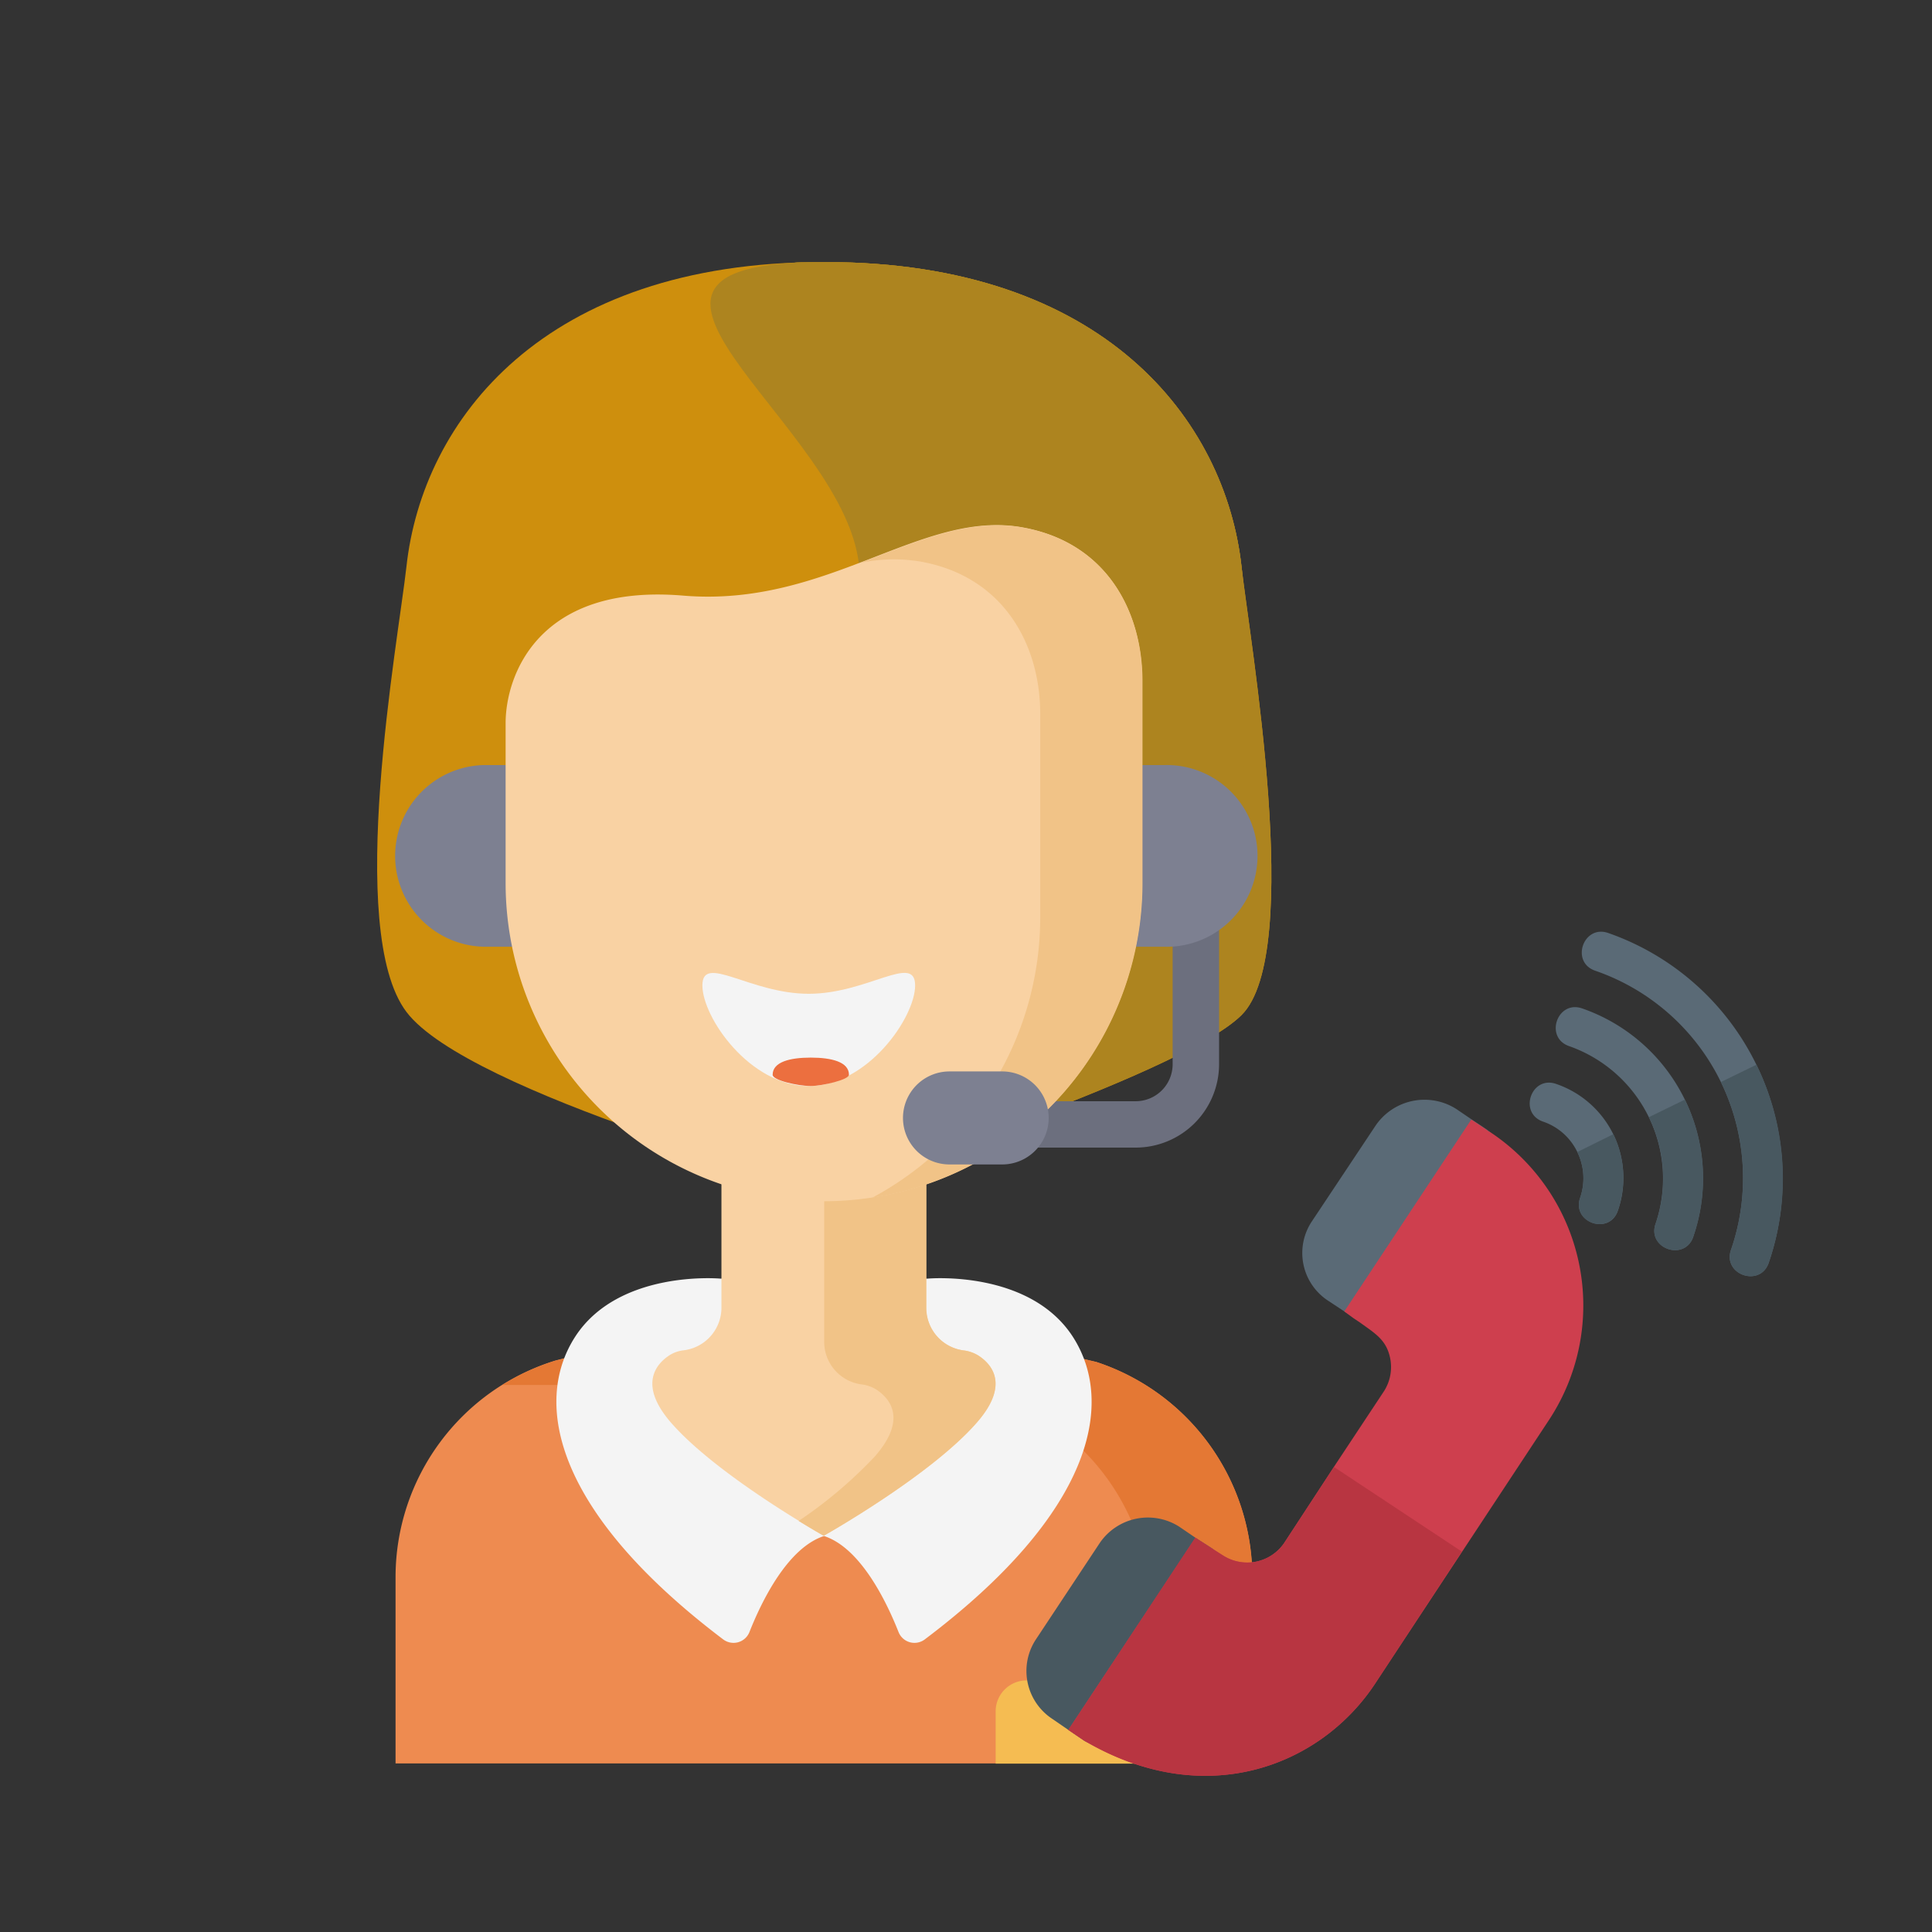 <svg xmlns="http://www.w3.org/2000/svg" viewBox="0 0 287.88 287.88"><rect x="0" y="0" width="287.88" height="287.88" fill="#333333" stroke="none"/><defs><style>.cls-1{fill:none;}.cls-2{fill:#ee8b50;}.cls-3{fill:#e47834;}.cls-4{fill:#ce8f0d;}.cls-5{fill:#ad841f;}.cls-6{fill:#6c6f7e;}.cls-7{fill:#f4f4f4;}.cls-8{fill:#7d8091;}.cls-9{fill:#f9d2a3;}.cls-10{fill:#f1c387;}.cls-11{fill:#f5bc52;}.cls-12{fill:#ec6f3f;}.cls-13{fill:#5a6a76;}.cls-14{fill:#485860;}.cls-15{fill:#ce3f4e;}.cls-16{fill:#b83541;}</style></defs><g id="レイヤー_2" data-name="レイヤー 2"><g id="エリア"><rect class="cls-1" width="287.88" height="287.88"/></g><g id="TEL"><path class="cls-2" d="M163.35,202.94A33.78,33.78,0,0,1,186.59,235v27.76H58.94V235a33.78,33.78,0,0,1,23.84-32.28l5.63-1.46H156.2Z"/><path class="cls-3" d="M163.35,202.94l-7.15-1.65H88.41l-5.63,1.46a33.44,33.44,0,0,0-7.92,3.62H141l7.15,1.64a33.78,33.78,0,0,1,23.24,32.09v22.69h15.22V235A33.78,33.78,0,0,0,163.35,202.94Z"/><path class="cls-4" d="M185,151.25c9.36-9.29,1.23-55.81,0-66.8-2.42-21.85-20.52-45.4-62-45.4h-.44c-41.53,0-59.62,23.55-62,45.4-1.22,11-9.18,54.18,0,66.33s62.26,26.38,62.26,26.38S175.68,160.53,185,151.25Z"/><path class="cls-5" d="M185,151.25c9.36-9.29,1.23-55.81,0-66.8-2.42-21.85-20.52-45.4-62-45.4h-.44C81,39.05,130.4,65.57,128,87.43c-1.23,11-9.19,54.17,0,66.33s-5.22,23.4-5.22,23.4S175.68,160.53,185,151.25Z"/><path class="cls-5" d="M185,84.45c-2.42-21.85-20.52-45.4-62-45.4h-.44c-12.16,0,7.19.23-1.14,4.29,4.73-1-19.63.78-14.08.78h.44c41.52,0,59.62,23.55,62.05,45.4.87,7.89.49,23.07.21,31l15,0S186.26,95.44,185,84.45Z"/><path class="cls-6" d="M169.22,171h-14.8a3.46,3.46,0,1,1,0-6.91h14.8a5.51,5.51,0,0,0,5.51-5.51V138.18a3.46,3.46,0,0,1,6.92,0v20.36A12.44,12.44,0,0,1,169.22,171Z"/><path class="cls-7" d="M122.57,228.81c5.57,1.63,9.51,9.8,11.32,14.38a2.55,2.55,0,0,0,3.91,1.09c25.13-18.95,28.35-35.2,22.12-45-6.46-10.14-21.67-8.76-21.67-8.76H107.32s-15.22-1.38-21.68,8.76c-6.23,9.79-3,26,22.12,45a2.55,2.55,0,0,0,3.91-1.09c1.81-4.58,5.76-12.75,11.33-14.38"/><path class="cls-8" d="M72.05,114a13.54,13.54,0,0,0,0,27.07H173.47a13.54,13.54,0,1,0,0-27.07Z"/><path class="cls-9" d="M145.54,212c-6.91,7.9-22.71,16.79-22.71,16.79h-.13S106.91,219.92,100,212c-5-5.75-2.15-8.83-.21-10.08a5,5,0,0,1,2.1-.72,6.4,6.4,0,0,0,5.61-6.35V167.55H138v27.32a6.39,6.39,0,0,0,5.53,6.34,5.5,5.5,0,0,1,2.25.78C147.75,203.26,150.52,206.33,145.54,212Z"/><path class="cls-10" d="M145.81,202a5.45,5.45,0,0,0-2.25-.78,6.39,6.39,0,0,1-5.53-6.34V167.55H107.5v5.07h15.31v27.32a6.4,6.4,0,0,0,5.53,6.34,5.4,5.4,0,0,1,2.25.78c1.94,1.27,4.71,4.35-.27,10A66.23,66.23,0,0,1,119,226.63c2.21,1.36,3.66,2.18,3.66,2.18h.13s15.8-8.89,22.71-16.79C150.52,206.33,147.75,203.26,145.81,202Z"/><path class="cls-11" d="M173.73,262.79H148.36V255a4.61,4.61,0,0,1,4.61-4.61h16.14a4.61,4.61,0,0,1,4.62,4.61Z"/><path class="cls-9" d="M170.18,101.3v30.27a47.42,47.42,0,1,1-94.84,0V107.75c0-7,4.77-20.82,26.45-19s35.52-13,50.72-10.14C165,80.93,170.18,91.22,170.18,101.3Z"/><path class="cls-10" d="M152.51,78.63c-8-1.49-15.7,2-24.34,5.25a24.12,24.12,0,0,1,9.12-.18C149.75,86,155,96.29,155,106.37v30.27a47.41,47.41,0,0,1-25,41.81,47.43,47.43,0,0,0,40.24-46.88V101.3C170.18,91.22,165,80.93,152.51,78.63Z"/><path class="cls-8" d="M149.33,173.51h-7.85a6.93,6.93,0,1,1,0-13.86h7.85a6.93,6.93,0,0,1,0,13.86Z"/><path class="cls-7" d="M136.36,146.83c0,4.79-7.09,15-15.85,15s-15.85-10.2-15.85-15,7.1,1.25,15.85,1.25S136.36,142,136.36,146.83Z"/><path class="cls-12" d="M126.5,160.15c0,.74-4,1.67-5.69,1.67-1.94,0-5.68-.85-5.68-1.67,0-1.91,2.55-2.56,5.68-2.56S126.5,158.24,126.5,160.15Z"/><path class="cls-13" d="M263.55,188.17c-1.28,3.71-6.9,1.77-5.62-1.94a32.69,32.69,0,0,0-20.24-41.59c-3.71-1.28-1.77-6.9,1.94-5.62a38.78,38.78,0,0,1,23.92,49.15Z"/><path class="cls-13" d="M252.31,184.29c-1.28,3.71-6.9,1.77-5.62-1.94a20.93,20.93,0,0,0-12.88-26.47c-3.71-1.28-1.77-6.9,1.94-5.62a26.8,26.8,0,0,1,16.56,34Z"/><path class="cls-13" d="M241.07,180.41c-1.28,3.71-6.9,1.77-5.62-1.94a8.88,8.88,0,0,0-.42-6.81,8.78,8.78,0,0,0-5.1-4.53c-3.71-1.28-1.77-6.91,1.94-5.62a14.81,14.81,0,0,1,9.2,18.9Z"/><path class="cls-14" d="M235.45,178.47a8.88,8.88,0,0,0-.42-6.81L240.4,169a15,15,0,0,1,.67,11.37C239.79,184.12,234.17,182.18,235.45,178.47Z"/><path class="cls-14" d="M246.69,182.35a20.6,20.6,0,0,0-1-15.88l5.37-2.62a26.63,26.63,0,0,1,1.25,20.44C251,188,245.41,186.06,246.69,182.35Z"/><path class="cls-14" d="M257.93,186.23a32.8,32.8,0,0,0-1.5-25l5.29-2.58a38.41,38.41,0,0,1,1.83,29.51C262.27,191.88,256.65,189.94,257.93,186.23Z"/><path class="cls-13" d="M195.47,182,205,167.68a8.82,8.82,0,0,1,12-2.43l2.31,1.57c.08.06,2.49,1.63,2.51,1.71a2.77,2.77,0,0,1,.66,3.84l-15.78,23.86a2.78,2.78,0,0,1-3.94.8l-4.79-3.17A8.49,8.49,0,0,1,195.47,182Z"/><path class="cls-14" d="M154.39,244.23l9.49-14.33a8.68,8.68,0,0,1,11.84-2.41l2.38,1.62,2.42,1.55a2.77,2.77,0,0,1,.8,3.93l-15.83,23.93a2.83,2.83,0,0,1-4,.81l-2.31-1.57-2.37-1.63A8.54,8.54,0,0,1,154.39,244.23Z"/><path class="cls-15" d="M159.19,257.76l2.31,1.57c18.15,10.7,35.38,3.74,43.42-8.49L230.8,211.6a31,31,0,0,0-8.74-42.9,2.42,2.42,0,0,1-.6-.4l-2.23-1.48-18.92,28.59,1.36,1,1,.67c2.2,1.6,3.91,2.54,4.47,5.29a6.66,6.66,0,0,1-.92,4.93l-7.47,11.29-7.45,11.39a6.68,6.68,0,0,1-9,1.84l-1.75-1.11-2.42-1.55Z"/><path class="cls-16" d="M178.1,229.11l-18.91,28.65,2.31,1.57c18.15,10.7,35.38,3.74,43.42-8.49l12.91-19.64v0l-19.06-12.61-7.45,11.39a6.68,6.68,0,0,1-9,1.84l-1.75-1.11Z"/></g></g></svg>